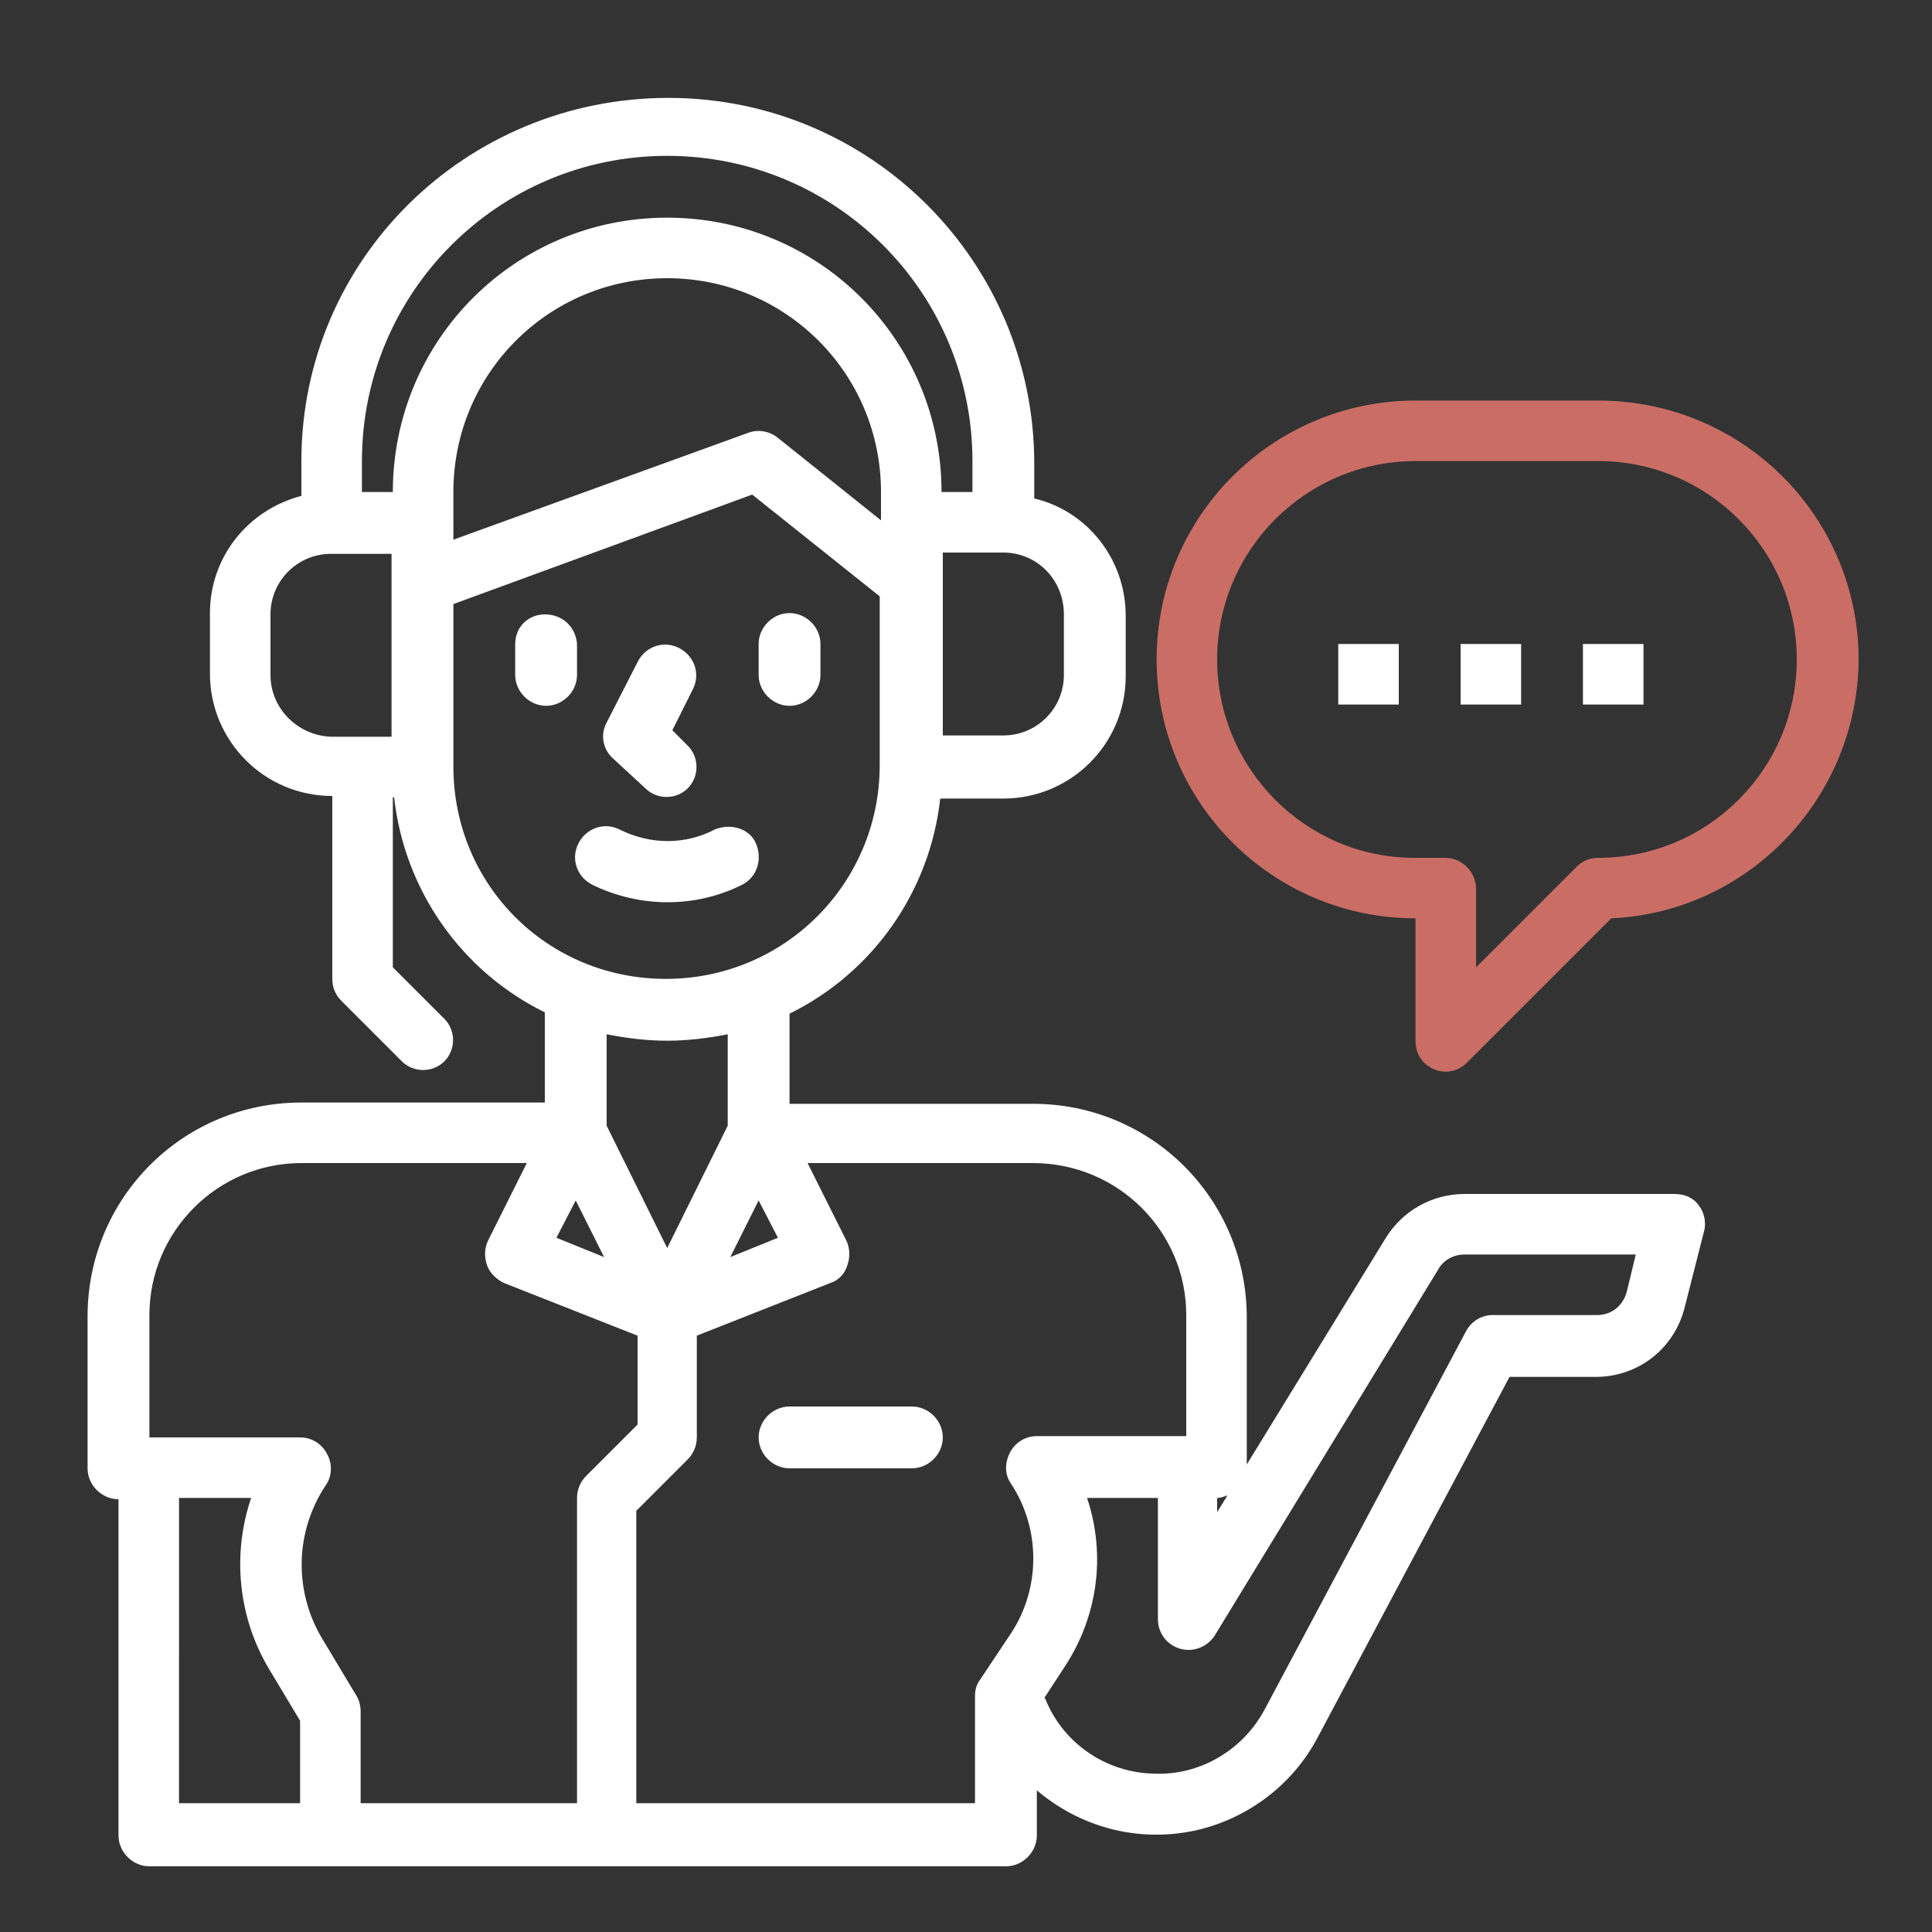 <svg enable-background="new 0 0 150 150" viewBox="0 0 150 150" xmlns="http://www.w3.org/2000/svg"><rect x="0" y="0" width="150" height="150" fill="#333333" stroke="none"/><g fill="#fff"><path d="m50.1 61.2c.9.9 2.4.9 3.3 0s.9-2.4 0-3.3l-1.2-1.2 1.6-3.2c.6-1.2.1-2.6-1.1-3.2s-2.6-.1-3.2 1.1l-2.4 4.7c-.5.9-.3 2 .4 2.7z"/><path d="m61.3 54.8c1.3 0 2.4-1.1 2.4-2.4v-2.4c0-1.3-1.1-2.4-2.4-2.4s-2.4 1.1-2.4 2.4v2.4c0 1.3 1.1 2.4 2.4 2.4z"/><path d="m42.3 47.7c-1.3 0-2.3 1-2.3 2.3v2.4c0 1.3 1.1 2.4 2.4 2.4s2.4-1.1 2.4-2.4v-2.4c-.1-1.3-1.1-2.3-2.5-2.3z"/><path d="m57.6 68.7c1.2-.6 1.6-2 1.1-3.2s-2-1.6-3.2-1.1c-2.3 1.2-5 1.2-7.4 0-1.2-.6-2.6-.1-3.2 1.1s-.1 2.6 1.1 3.2c3.7 1.8 8 1.8 11.6 0z"/><path d="m23.4 85.6c-9.2 0-16.6 7.4-16.6 16.6v11.8c0 1.3 1.1 2.4 2.4 2.4v26.1c0 1.3 1.1 2.4 2.4 2.4h66.5c1.3 0 2.4-1.1 2.4-2.4v-3.5c3.3 2.8 7.6 4 11.9 3.2 4.2-.8 7.9-3.5 9.9-7.3l14.9-28h6.7c3.3 0 6.1-2.2 6.9-5.4l1.5-5.9c.2-.7 0-1.5-.4-2-.4-.6-1.1-.9-1.9-.9h-16.3c-2.5 0-4.8 1.3-6.1 3.4l-10.8 17.6v-11.4c0-9.2-7.4-16.6-16.6-16.6h-18.9v-7c6.5-3.2 10.9-9.5 11.7-16.7h4.9c5.2 0 9.5-4.2 9.5-9.5v-4.7c0-4.3-2.9-8.1-7.1-9.1v-2.7c0-15.7-12.7-28.4-28.4-28.4s-28.5 12.5-28.5 28.2v2.7c-4.2 1.1-7.1 4.8-7.1 9.1v4.7c0 5.2 4.2 9.5 9.5 9.5v14.2c0 .6.2 1.2.7 1.7l4.7 4.7c.9.9 2.4.9 3.3 0s.9-2.4 0-3.3l-4-4v-13.2h.1c.8 7.2 5.2 13.5 11.7 16.7v7zm21.3 7.6 2.2 4.4-3.7-1.5zm-30.8 23.1h5.6c-1.5 4.4-1 9.3 1.4 13.3l2.4 4v6.4h-9.4zm14.1 23.7v-7.1c0-.4-.1-.9-.3-1.2l-2.7-4.5c-2.2-3.7-2.1-8.3.3-11.9.5-.7.5-1.7.1-2.4-.4-.8-1.2-1.3-2.1-1.3h-11.7v-9.5c0-6.5 5.3-11.8 11.8-11.8h17.5l-3 6c-.3.6-.3 1.3-.1 1.9s.7 1.1 1.3 1.4l10.4 4.1v6.9l-4 4c-.4.4-.7 1-.7 1.7v23.7zm83.7-41.5c.4-.7 1.2-1.1 2-1.1h13.3l-.7 2.9c-.3 1.1-1.2 1.8-2.3 1.8h-8.1c-.9 0-1.7.5-2.1 1.3l-15.6 29.3c-1.7 3.2-5.1 5.2-8.7 5-3.6-.1-6.9-2.3-8.3-5.7 0-.1-.1-.1-.1-.2l1.5-2.3c2.6-3.9 3.3-8.7 1.8-13.2h5.5v9.4c0 1.1.7 2 1.7 2.3s2.1-.1 2.7-1zm-17.2 18.9v-1.1c.3 0 .5-.1.8-.2zm-2.4-15.3v9.4c-.1 0-.1 0-.2 0h-11.4c-.9 0-1.7.5-2.1 1.3s-.4 1.7.1 2.4c2.3 3.5 2.3 8.1 0 11.6l-2.4 3.6c-.3.4-.4.8-.4 1.3v8.3h-26.3v-22.7l4-4c.4-.4.7-1 .7-1.7v-7.9l10.4-4.1c.6-.2 1.1-.7 1.3-1.4.2-.6.2-1.3-.1-1.9l-3-6h17.5c6.6 0 11.9 5.3 11.9 11.8zm-33.2-8.9 1.5 2.9-3.7 1.5zm-23.7-55c0-9.2 7.4-16.6 16.6-16.6s16.6 7.4 16.6 16.6v2.2l-8-6.4c-.6-.5-1.5-.7-2.3-.4l-22.9 8.3zm47.4 9.5v4.7c0 2.6-2.1 4.7-4.7 4.7h-4.7v-14.2h4.7c2.6 0 4.7 2.1 4.7 4.8zm-30.8-35.6c13.1 0 23.7 10.6 23.7 23.7v2.4h-2.4c0-11.8-9.5-21.3-21.3-21.3s-21.3 9.5-21.3 21.3h-2.4v-2.4c0-13.1 10.6-23.7 23.7-23.7zm-30.8 40.3v-4.7c0-2.6 2.1-4.7 4.7-4.7h4.7v14.2h-4.7c-2.6-.1-4.7-2.2-4.7-4.8zm14.2 7.1v-12.6l23.2-8.5 9.9 7.9v13.1c0 9.2-7.4 16.6-16.6 16.6s-16.5-7.3-16.5-16.5zm16.6 21.3c1.6 0 3.2-.2 4.7-.5v7.1l-4.7 9.5-4.7-9.5v-7.1c1.5.3 3.1.5 4.7.5z"/><path d="m58.9 111.6c0 1.3 1.1 2.4 2.4 2.4h9.5c1.3 0 2.4-1.1 2.4-2.4s-1.1-2.4-2.4-2.4h-9.5c-1.3 0-2.4 1.1-2.4 2.4z"/></g><path d="m111.3 83c.9.4 1.9.2 2.6-.5l11.2-11.2c10.9-.5 19.4-9.7 19.2-20.6-.3-10.9-9.2-19.6-20.2-19.6h-14.2c-11.1 0-20.1 9-20.1 20.1s9 20.1 20.1 20.1v9.5c0 1 .5 1.8 1.4 2.2zm-16.8-31.8c0-8.5 6.9-15.4 15.4-15.4h14.2c8.5 0 15.4 6.9 15.4 15.4s-6.9 15.4-15.4 15.4c-.6 0-1.2.2-1.7.7l-7.8 7.8v-6.1c0-1.3-1.1-2.4-2.4-2.4h-2.4c-8.4 0-15.3-6.9-15.3-15.4z" fill="#c96d65"/><path d="m103.9 50h4.7v4.7h-4.7z" fill="#fff"/><path d="m113.4 50h4.7v4.7h-4.7z" fill="#fff"/><path d="m122.9 50h4.7v4.7h-4.7z" fill="#fff"/></svg>